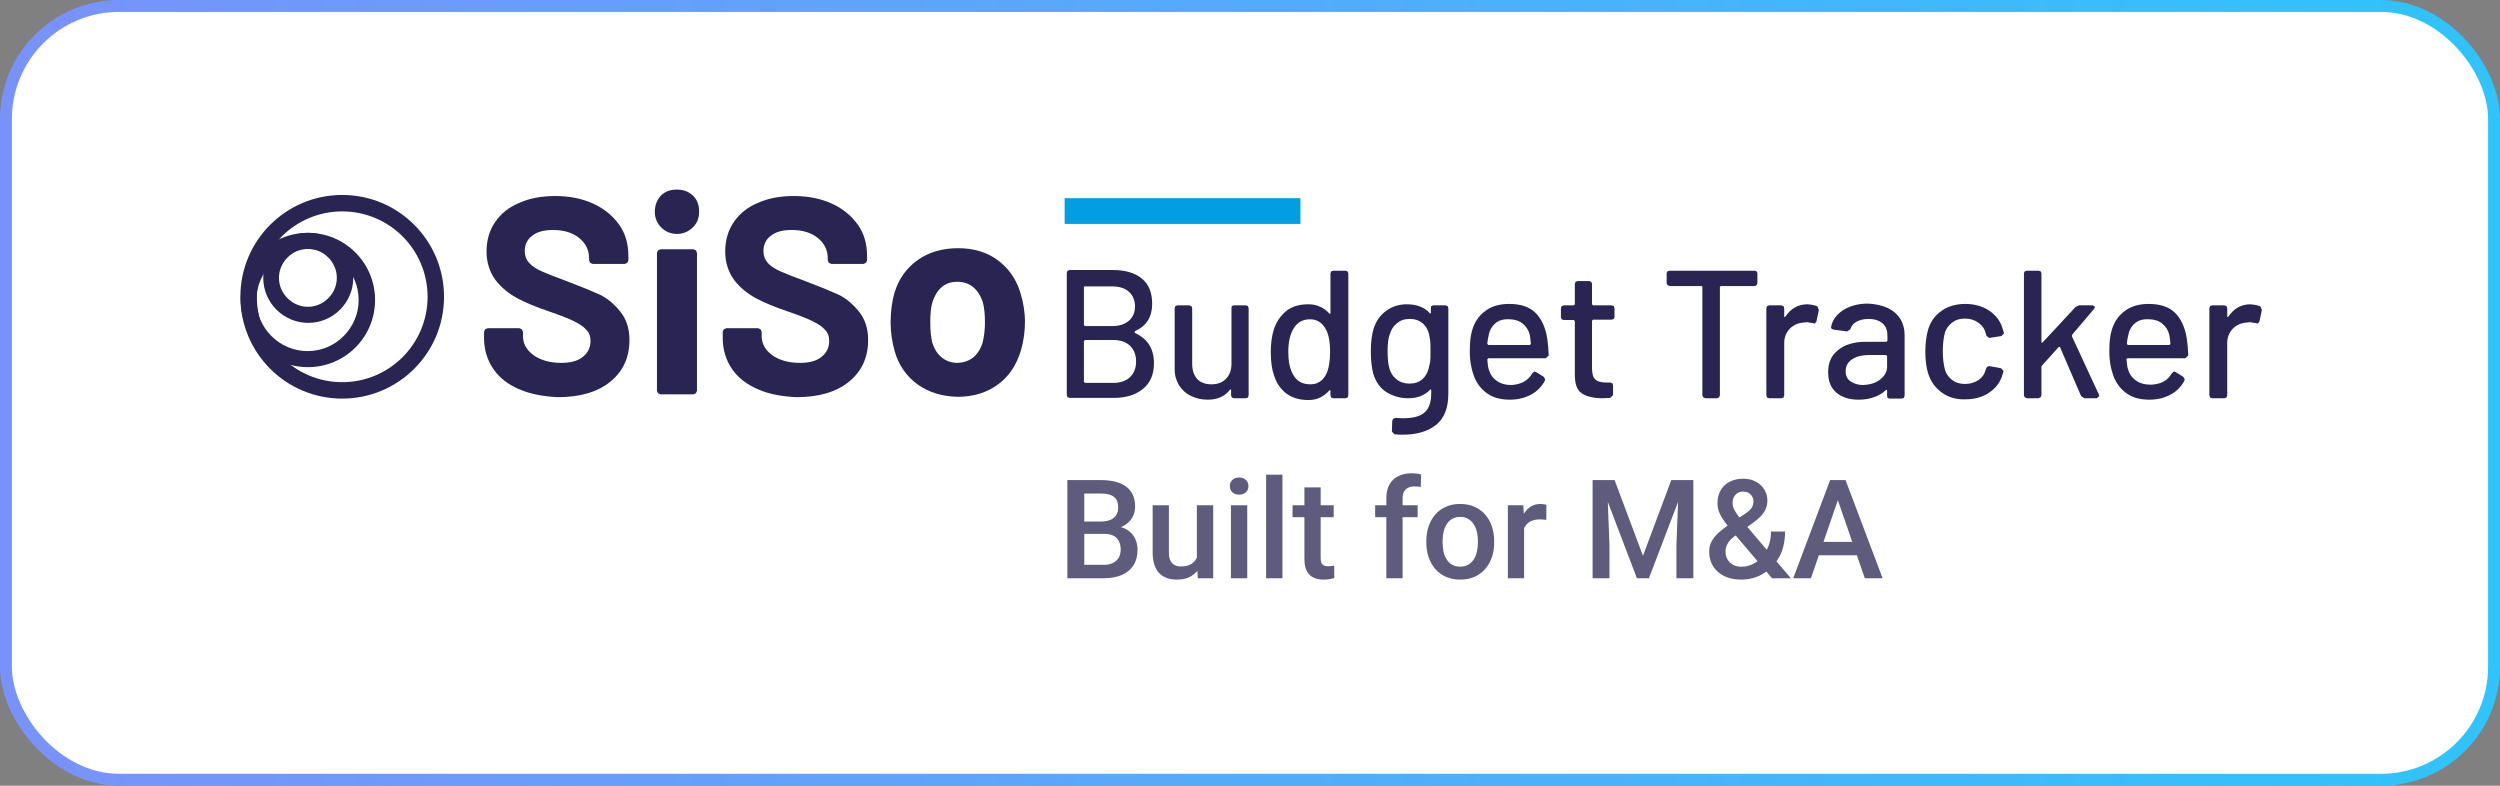 <svg width="210" height="66" viewBox="0 0 210 66" fill="none" xmlns="http://www.w3.org/2000/svg">
<rect x="0" y="0" width="210" height="66" fill="#808080" stroke="none"/>
<rect x="0.5" y="0.5" width="209" height="65" rx="9.5" fill="white" stroke="url(#paint0_linear_2227_510)"/>
<path d="M92.749 44.846H90.648L90.637 43.81H92.472C92.781 43.81 93.044 43.764 93.259 43.674C93.478 43.58 93.644 43.446 93.758 43.272C93.871 43.094 93.927 42.881 93.927 42.632C93.927 42.356 93.875 42.131 93.769 41.958C93.663 41.784 93.501 41.657 93.282 41.578C93.067 41.499 92.791 41.459 92.455 41.459H91.079V48.573H89.657V40.327H92.455C92.908 40.327 93.312 40.37 93.667 40.457C94.026 40.544 94.33 40.68 94.579 40.865C94.832 41.046 95.022 41.276 95.151 41.556C95.283 41.835 95.349 42.167 95.349 42.553C95.349 42.892 95.268 43.204 95.106 43.487C94.943 43.766 94.704 43.995 94.386 44.172C94.069 44.35 93.674 44.456 93.203 44.489L92.749 44.846ZM92.687 48.573H90.201L90.841 47.446H92.687C93.008 47.446 93.276 47.393 93.491 47.288C93.707 47.178 93.867 47.029 93.973 46.84C94.082 46.648 94.137 46.423 94.137 46.166C94.137 45.898 94.09 45.666 93.996 45.469C93.901 45.269 93.752 45.116 93.548 45.011C93.344 44.901 93.078 44.846 92.749 44.846H91.152L91.163 43.81H93.242L93.565 44.201C94.018 44.216 94.39 44.316 94.681 44.501C94.975 44.686 95.194 44.926 95.338 45.22C95.481 45.515 95.553 45.832 95.553 46.172C95.553 46.697 95.438 47.136 95.208 47.491C94.981 47.846 94.654 48.116 94.228 48.301C93.801 48.483 93.287 48.573 92.687 48.573ZM100.537 47.129V42.445H101.908V48.573H100.617L100.537 47.129ZM100.73 45.855L101.189 45.843C101.189 46.255 101.143 46.634 101.053 46.982C100.962 47.325 100.822 47.626 100.634 47.882C100.445 48.135 100.203 48.334 99.909 48.477C99.614 48.617 99.261 48.687 98.85 48.687C98.551 48.687 98.277 48.643 98.028 48.556C97.779 48.469 97.564 48.335 97.382 48.154C97.205 47.973 97.067 47.737 96.969 47.446C96.871 47.155 96.822 46.808 96.822 46.404V42.445H98.187V46.415C98.187 46.638 98.213 46.825 98.266 46.976C98.319 47.123 98.391 47.242 98.481 47.333C98.572 47.423 98.678 47.488 98.799 47.525C98.919 47.563 99.048 47.582 99.184 47.582C99.573 47.582 99.878 47.507 100.101 47.355C100.328 47.201 100.488 46.993 100.583 46.733C100.681 46.472 100.73 46.179 100.73 45.855ZM104.768 42.445V48.573H103.398V42.445H104.768ZM103.307 40.836C103.307 40.629 103.375 40.457 103.511 40.321C103.651 40.181 103.843 40.111 104.089 40.111C104.33 40.111 104.521 40.181 104.661 40.321C104.8 40.457 104.87 40.629 104.87 40.836C104.87 41.04 104.8 41.21 104.661 41.346C104.521 41.482 104.33 41.55 104.089 41.55C103.843 41.55 103.651 41.482 103.511 41.346C103.375 41.21 103.307 41.04 103.307 40.836ZM107.725 39.873V48.573H106.354V39.873H107.725ZM112.03 42.445V43.442H108.574V42.445H112.03ZM109.571 40.944H110.936V46.88C110.936 47.069 110.963 47.214 111.016 47.316C111.072 47.414 111.15 47.48 111.248 47.514C111.346 47.548 111.461 47.565 111.593 47.565C111.688 47.565 111.778 47.559 111.865 47.548C111.952 47.537 112.022 47.525 112.075 47.514L112.08 48.556C111.967 48.59 111.835 48.62 111.684 48.647C111.537 48.673 111.367 48.687 111.174 48.687C110.861 48.687 110.583 48.632 110.342 48.522C110.1 48.409 109.911 48.226 109.775 47.973C109.639 47.72 109.571 47.384 109.571 46.965V40.944ZM117.818 48.573H116.453V41.856C116.453 41.399 116.538 41.016 116.708 40.706C116.882 40.393 117.129 40.157 117.45 39.998C117.771 39.836 118.15 39.755 118.588 39.755C118.724 39.755 118.858 39.764 118.991 39.783C119.123 39.798 119.251 39.822 119.376 39.856L119.342 40.91C119.266 40.891 119.183 40.878 119.092 40.87C119.006 40.863 118.911 40.859 118.809 40.859C118.602 40.859 118.422 40.899 118.271 40.978C118.124 41.053 118.011 41.165 117.931 41.312C117.856 41.459 117.818 41.641 117.818 41.856V48.573ZM119.081 42.445V43.442H115.513V42.445H119.081ZM119.812 45.577V45.447C119.812 45.005 119.876 44.595 120.004 44.218C120.133 43.836 120.318 43.506 120.559 43.227C120.805 42.943 121.103 42.724 121.454 42.569C121.809 42.411 122.21 42.332 122.655 42.332C123.104 42.332 123.505 42.411 123.856 42.569C124.211 42.724 124.511 42.943 124.756 43.227C125.002 43.506 125.189 43.836 125.317 44.218C125.446 44.595 125.51 45.005 125.51 45.447V45.577C125.51 46.019 125.446 46.428 125.317 46.806C125.189 47.184 125.002 47.514 124.756 47.797C124.511 48.077 124.213 48.296 123.862 48.454C123.51 48.609 123.112 48.687 122.666 48.687C122.217 48.687 121.815 48.609 121.46 48.454C121.109 48.296 120.811 48.077 120.565 47.797C120.32 47.514 120.133 47.184 120.004 46.806C119.876 46.428 119.812 46.019 119.812 45.577ZM121.177 45.447V45.577C121.177 45.853 121.205 46.113 121.262 46.359C121.318 46.604 121.407 46.819 121.528 47.004C121.649 47.189 121.804 47.335 121.992 47.441C122.181 47.546 122.406 47.599 122.666 47.599C122.919 47.599 123.138 47.546 123.323 47.441C123.512 47.335 123.667 47.189 123.788 47.004C123.909 46.819 123.997 46.604 124.054 46.359C124.115 46.113 124.145 45.853 124.145 45.577V45.447C124.145 45.175 124.115 44.918 124.054 44.676C123.997 44.431 123.907 44.214 123.782 44.025C123.661 43.836 123.507 43.689 123.318 43.583C123.133 43.474 122.912 43.419 122.655 43.419C122.398 43.419 122.176 43.474 121.987 43.583C121.802 43.689 121.649 43.836 121.528 44.025C121.407 44.214 121.318 44.431 121.262 44.676C121.205 44.918 121.177 45.175 121.177 45.447ZM128.025 43.612V48.573H126.66V42.445H127.962L128.025 43.612ZM129.899 42.405L129.888 43.674C129.805 43.659 129.714 43.648 129.616 43.64C129.522 43.632 129.427 43.629 129.333 43.629C129.099 43.629 128.893 43.663 128.716 43.731C128.538 43.795 128.389 43.889 128.268 44.014C128.151 44.135 128.06 44.282 127.996 44.456C127.932 44.629 127.894 44.824 127.883 45.039L127.571 45.062C127.571 44.676 127.609 44.32 127.685 43.991C127.76 43.663 127.874 43.374 128.025 43.124C128.179 42.875 128.372 42.681 128.602 42.541C128.836 42.401 129.106 42.332 129.412 42.332C129.495 42.332 129.584 42.339 129.678 42.354C129.777 42.369 129.85 42.386 129.899 42.405ZM134.357 40.327H135.626L138.01 46.687L140.389 40.327H141.658L138.509 48.573H137.5L134.357 40.327ZM133.779 40.327H134.986L135.195 45.832V48.573H133.779V40.327ZM141.029 40.327H142.241V48.573H140.819V45.832L141.029 40.327ZM145.203 44.087L146.625 43.13C146.863 42.972 147.033 42.817 147.135 42.666C147.237 42.511 147.288 42.318 147.288 42.088C147.288 41.892 147.212 41.71 147.061 41.544C146.91 41.378 146.697 41.295 146.421 41.295C146.229 41.295 146.066 41.34 145.934 41.431C145.802 41.518 145.702 41.635 145.634 41.782C145.57 41.926 145.538 42.086 145.538 42.264C145.538 42.434 145.581 42.609 145.668 42.79C145.755 42.968 145.874 43.155 146.025 43.351C146.176 43.544 146.346 43.751 146.534 43.974L150.431 48.573H148.851L145.668 44.829C145.392 44.497 145.149 44.193 144.937 43.917C144.726 43.638 144.561 43.368 144.444 43.108C144.327 42.843 144.269 42.571 144.269 42.292C144.269 41.861 144.358 41.491 144.535 41.182C144.712 40.872 144.964 40.634 145.288 40.468C145.613 40.298 145.993 40.213 146.427 40.213C146.846 40.213 147.206 40.298 147.509 40.468C147.814 40.634 148.049 40.855 148.211 41.131C148.377 41.406 148.46 41.709 148.46 42.037C148.46 42.298 148.413 42.535 148.319 42.751C148.224 42.966 148.094 43.162 147.928 43.34C147.762 43.517 147.569 43.685 147.35 43.844L145.622 45.101C145.422 45.264 145.273 45.42 145.175 45.571C145.081 45.719 145.018 45.855 144.988 45.979C144.958 46.104 144.943 46.213 144.943 46.308C144.943 46.549 144.994 46.768 145.096 46.965C145.201 47.161 145.354 47.318 145.554 47.435C145.758 47.548 146.006 47.605 146.296 47.605C146.61 47.605 146.914 47.535 147.208 47.395C147.503 47.252 147.767 47.05 148.001 46.789C148.235 46.529 148.42 46.217 148.556 45.855C148.696 45.492 148.766 45.09 148.766 44.648H149.944C149.944 45.048 149.904 45.428 149.825 45.787C149.75 46.145 149.627 46.478 149.457 46.783C149.291 47.089 149.072 47.363 148.8 47.605C148.774 47.631 148.743 47.665 148.709 47.707C148.679 47.744 148.649 47.776 148.619 47.803C148.294 48.101 147.93 48.324 147.526 48.471C147.125 48.615 146.699 48.687 146.246 48.687C145.698 48.687 145.224 48.587 144.824 48.386C144.424 48.186 144.114 47.911 143.895 47.559C143.68 47.208 143.572 46.806 143.572 46.353C143.572 46.017 143.642 45.722 143.782 45.469C143.921 45.213 144.112 44.975 144.354 44.756C144.599 44.533 144.882 44.31 145.203 44.087ZM154.583 41.425L152.119 48.573H150.629L153.733 40.327H154.685L154.583 41.425ZM156.645 48.573L154.175 41.425L154.067 40.327H155.025L158.14 48.573H156.645ZM156.526 45.515V46.642H152.04V45.515H156.526Z" fill="#292452" fill-opacity="0.75"/>
<path d="M28.985 23.339H28.294C28.294 24 28.024 24.6 27.574 25.05C27.124 25.5 26.523 25.77 25.863 25.77C25.203 25.77 24.603 25.5 24.153 25.05C23.702 24.6 23.432 24 23.432 23.339C23.432 22.679 23.702 22.079 24.153 21.629C24.603 21.178 25.203 20.908 25.863 20.908C26.523 20.908 27.124 21.178 27.574 21.629C28.024 22.079 28.294 22.679 28.294 23.339H28.985H29.675C29.675 21.238 27.964 19.558 25.893 19.558C23.793 19.558 22.112 21.268 22.112 23.339C22.112 25.44 23.823 27.121 25.893 27.121C27.994 27.121 29.675 25.41 29.675 23.339H28.985Z" fill="#292452"/>
<path d="M30.816 25.2H30.126C30.126 26.37 29.646 27.451 28.865 28.231C28.085 29.012 27.035 29.492 25.834 29.492C24.664 29.492 23.583 29.012 22.803 28.231C22.023 27.451 21.542 26.401 21.542 25.2C21.542 24.03 22.023 22.949 22.803 22.169C23.583 21.389 24.634 20.908 25.834 20.908C27.005 20.908 28.085 21.389 28.865 22.169C29.646 22.949 30.126 24 30.126 25.2H30.816H31.506C31.506 22.079 28.985 19.558 25.864 19.558C22.743 19.558 20.222 22.079 20.222 25.2C20.222 28.321 22.743 30.842 25.864 30.842C28.985 30.842 31.506 28.321 31.506 25.2H30.816Z" fill="#292452"/>
<path d="M36.608 24.93H35.918C35.918 26.911 35.108 28.711 33.817 30.002C32.527 31.292 30.726 32.103 28.745 32.103C26.764 32.103 24.964 31.292 23.673 30.002C22.383 28.711 21.572 26.911 21.572 24.93C21.572 22.949 22.383 21.148 23.673 19.858C24.964 18.567 26.764 17.757 28.745 17.757C30.726 17.757 32.527 18.567 33.817 19.858C35.108 21.148 35.918 22.949 35.918 24.93H36.608H37.298C37.298 20.218 33.487 16.377 28.745 16.377C24.033 16.377 20.192 20.188 20.192 24.93C20.192 29.642 24.003 33.483 28.745 33.483C33.457 33.483 37.298 29.672 37.298 24.93H36.608Z" fill="#292452"/>
<path d="M43.63 32.703C42.7 32.313 41.95 31.743 41.44 30.992C40.929 30.242 40.659 29.372 40.659 28.381V27.871L40.749 27.661L40.959 27.571H43.63L43.84 27.661L43.931 27.871V28.231C43.931 28.862 44.231 29.402 44.801 29.822C45.371 30.242 46.181 30.482 47.142 30.482C47.982 30.482 48.582 30.302 49.002 29.942C49.423 29.582 49.603 29.162 49.603 28.622C49.603 28.231 49.483 27.931 49.212 27.661C48.972 27.391 48.612 27.181 48.192 26.971C47.772 26.761 47.082 26.491 46.121 26.161C45.071 25.8 44.171 25.44 43.45 25.05C42.73 24.66 42.1 24.15 41.62 23.52C41.139 22.859 40.869 22.049 40.869 21.119C40.869 20.188 41.109 19.348 41.59 18.658C42.07 17.937 42.76 17.397 43.63 17.037C44.501 16.647 45.491 16.467 46.632 16.467C47.832 16.467 48.882 16.677 49.813 17.097C50.743 17.517 51.463 18.117 52.004 18.868C52.544 19.618 52.784 20.518 52.784 21.509V21.869L52.694 22.079L52.484 22.169H49.783L49.573 22.079L49.483 21.869V21.689C49.483 21.029 49.212 20.458 48.672 20.008C48.132 19.558 47.382 19.318 46.451 19.318C45.701 19.318 45.131 19.468 44.711 19.798C44.291 20.098 44.081 20.548 44.081 21.089C44.081 21.479 44.201 21.809 44.441 22.079C44.681 22.349 45.041 22.589 45.521 22.799C46.001 23.009 46.752 23.309 47.742 23.67C48.852 24.09 49.723 24.45 50.383 24.75C51.013 25.05 51.583 25.53 52.094 26.161C52.604 26.791 52.874 27.571 52.874 28.561C52.874 30.032 52.334 31.203 51.253 32.073C50.173 32.943 48.702 33.363 46.842 33.363C45.701 33.303 44.591 33.123 43.63 32.703Z" fill="#292452"/>
<path d="M55.544 19.108C55.184 18.747 55.004 18.297 55.004 17.787C55.004 17.247 55.184 16.797 55.514 16.436C55.875 16.076 56.295 15.926 56.865 15.926C57.435 15.926 57.855 16.106 58.215 16.436C58.576 16.797 58.726 17.217 58.726 17.787C58.726 18.327 58.546 18.777 58.185 19.108C57.825 19.468 57.375 19.648 56.865 19.648C56.355 19.648 55.905 19.468 55.544 19.108ZM55.274 33.033L55.184 32.823V21.238L55.274 21.028L55.484 20.938H58.245L58.456 21.028L58.546 21.238V32.823L58.456 33.033L58.245 33.123H55.484L55.274 33.033Z" fill="#292452"/>
<path d="M63.679 32.703C62.749 32.313 61.999 31.743 61.489 30.992C60.978 30.242 60.708 29.372 60.708 28.381V27.871L60.798 27.661L61.008 27.571H63.679L63.889 27.661L63.98 27.871V28.231C63.98 28.862 64.28 29.402 64.85 29.822C65.42 30.242 66.23 30.482 67.191 30.482C68.031 30.482 68.631 30.302 69.052 29.942C69.472 29.582 69.652 29.162 69.652 28.622C69.652 28.231 69.532 27.931 69.262 27.661C69.022 27.391 68.661 27.181 68.241 26.971C67.821 26.761 67.131 26.491 66.17 26.161C65.12 25.8 64.22 25.44 63.499 25.05C62.779 24.66 62.149 24.15 61.669 23.52C61.188 22.859 60.918 22.049 60.918 21.119C60.918 20.188 61.158 19.348 61.639 18.658C62.119 17.937 62.809 17.397 63.679 17.037C64.55 16.647 65.54 16.467 66.681 16.467C67.881 16.467 68.931 16.677 69.862 17.097C70.792 17.517 71.512 18.117 72.053 18.868C72.593 19.618 72.833 20.518 72.833 21.509V21.869L72.743 22.079L72.533 22.169H69.832L69.622 22.079L69.532 21.869V21.689C69.532 21.029 69.262 20.458 68.721 20.008C68.181 19.558 67.431 19.318 66.501 19.318C65.75 19.318 65.18 19.468 64.76 19.798C64.34 20.098 64.13 20.548 64.13 21.089C64.13 21.479 64.25 21.809 64.49 22.079C64.73 22.349 65.09 22.589 65.57 22.799C66.05 23.009 66.801 23.309 67.791 23.67C68.901 24.09 69.772 24.45 70.432 24.75C71.062 25.05 71.632 25.53 72.143 26.161C72.653 26.791 72.923 27.571 72.923 28.561C72.923 30.032 72.383 31.203 71.302 32.073C70.222 32.943 68.751 33.363 66.891 33.363C65.72 33.303 64.61 33.123 63.679 32.703Z" fill="#292452"/>
<path d="M77.064 32.283C76.133 31.592 75.473 30.662 75.143 29.462C74.933 28.711 74.813 27.931 74.813 27.061C74.813 26.13 74.933 25.29 75.143 24.57C75.503 23.399 76.163 22.499 77.094 21.838C78.024 21.178 79.165 20.848 80.485 20.848C81.776 20.848 82.886 21.178 83.786 21.838C84.687 22.499 85.347 23.399 85.707 24.57C85.947 25.35 86.097 26.19 86.097 27.031C86.097 27.871 85.977 28.681 85.767 29.401C85.407 30.632 84.777 31.592 83.846 32.283C82.916 32.973 81.776 33.333 80.455 33.333C79.165 33.303 78.024 32.973 77.064 32.283ZM81.776 30.002C82.136 29.702 82.406 29.251 82.556 28.711C82.676 28.201 82.736 27.661 82.736 27.061C82.736 26.4 82.676 25.83 82.556 25.38C82.376 24.84 82.106 24.419 81.746 24.119C81.385 23.819 80.935 23.669 80.425 23.669C79.885 23.669 79.435 23.819 79.105 24.119C78.744 24.419 78.504 24.84 78.324 25.38C78.204 25.77 78.144 26.31 78.144 27.061C78.144 27.781 78.204 28.321 78.294 28.711C78.444 29.251 78.714 29.702 79.075 30.002C79.435 30.302 79.885 30.482 80.425 30.482C80.995 30.452 81.415 30.302 81.776 30.002Z" fill="#292452"/>
<path d="M109.237 16.647H89.429V18.808H109.237V16.647Z" fill="#009FE3"/>
<path d="M95.311 27.961C96.391 28.441 96.932 29.282 96.932 30.512C96.932 31.442 96.632 32.163 96.001 32.673C95.371 33.183 94.561 33.423 93.57 33.423H89.849L89.669 33.363L89.609 33.183V22.919L89.669 22.739L89.849 22.679H93.45C94.501 22.679 95.341 22.919 95.911 23.399C96.511 23.879 96.782 24.6 96.782 25.53C96.782 26.61 96.301 27.391 95.341 27.811L95.311 27.961ZM91.049 24.09V27.301L91.139 27.391H93.42C94.02 27.391 94.471 27.241 94.831 26.941C95.161 26.64 95.341 26.25 95.341 25.74C95.341 25.23 95.161 24.81 94.831 24.51C94.501 24.209 94.02 24.059 93.42 24.059H91.139L91.049 24.09ZM94.921 31.683C95.251 31.352 95.431 30.932 95.431 30.362C95.431 29.792 95.251 29.372 94.921 29.041C94.561 28.711 94.111 28.561 93.51 28.561H91.139L91.049 28.651V32.073L91.139 32.163H93.57C94.111 32.163 94.591 31.983 94.921 31.683Z" fill="#292452"/>
<path d="M103.474 25.71L103.654 25.65H104.644L104.825 25.71L104.885 25.89V33.213L104.825 33.393L104.644 33.453H103.654L103.474 33.393L103.414 33.213V32.763L103.384 32.703L103.324 32.733C102.904 33.273 102.304 33.573 101.463 33.573C100.953 33.573 100.503 33.483 100.083 33.273C99.662 33.093 99.332 32.793 99.062 32.403C98.822 32.013 98.672 31.562 98.672 31.022V25.89L98.732 25.71L98.912 25.65H99.903L100.083 25.71L100.143 25.89V30.572C100.143 31.112 100.293 31.532 100.563 31.833C100.833 32.133 101.253 32.283 101.763 32.283C102.274 32.283 102.694 32.133 102.994 31.802C103.294 31.502 103.444 31.082 103.444 30.542V25.86L103.474 25.71Z" fill="#292452"/>
<path d="M111.818 22.799L111.998 22.739H113.019L113.199 22.799L113.259 22.979V33.213L113.199 33.393L113.019 33.453H111.998L111.818 33.393L111.758 33.213V32.823L111.728 32.763L111.668 32.793C111.428 33.063 111.188 33.243 110.888 33.393C110.588 33.543 110.258 33.603 109.897 33.603C109.177 33.603 108.547 33.423 108.067 33.063C107.587 32.703 107.226 32.193 107.016 31.532C106.836 31.022 106.746 30.362 106.746 29.582C106.746 28.831 106.836 28.231 106.986 27.721C107.196 27.061 107.557 26.52 108.037 26.13C108.517 25.74 109.147 25.56 109.897 25.56C110.258 25.56 110.588 25.62 110.888 25.77C111.188 25.89 111.458 26.1 111.668 26.34L111.728 26.37L111.758 26.31V22.979L111.818 22.799ZM111.728 29.552C111.728 28.711 111.608 28.051 111.338 27.601C111.038 27.091 110.618 26.821 110.047 26.821C109.447 26.821 108.997 27.061 108.697 27.541C108.367 28.051 108.217 28.711 108.217 29.552C108.217 30.332 108.337 30.962 108.607 31.442C108.907 32.013 109.387 32.283 110.078 32.283C110.648 32.283 111.098 32.013 111.398 31.442C111.608 31.022 111.728 30.362 111.728 29.552Z" fill="#292452"/>
<path d="M120.221 25.71L120.401 25.65H121.421L121.601 25.71L121.661 25.89V33.063C121.661 34.294 121.301 35.164 120.611 35.704C119.921 36.244 118.99 36.514 117.82 36.514C117.67 36.514 117.43 36.514 117.129 36.484L116.919 36.244L116.949 35.344L117.039 35.164L117.219 35.104C117.37 35.104 117.55 35.134 117.82 35.134C118.66 35.134 119.29 34.984 119.65 34.654C120.041 34.324 120.221 33.783 120.221 33.033V32.763L120.191 32.703L120.131 32.733C119.68 33.213 119.08 33.453 118.27 33.453C117.61 33.453 117.009 33.273 116.469 32.943C115.929 32.613 115.569 32.073 115.359 31.412C115.239 30.962 115.149 30.332 115.149 29.552C115.149 28.711 115.239 28.051 115.389 27.601C115.569 27.001 115.929 26.49 116.409 26.13C116.889 25.77 117.49 25.56 118.15 25.56C118.99 25.56 119.65 25.8 120.101 26.31L120.161 26.34L120.191 26.28V25.92L120.221 25.71ZM120.131 30.422C120.161 30.242 120.161 29.942 120.161 29.492C120.161 29.041 120.161 28.771 120.131 28.591L120.041 28.081C119.951 27.691 119.77 27.391 119.5 27.151C119.2 26.911 118.87 26.791 118.42 26.791C117.97 26.791 117.64 26.911 117.34 27.151C117.039 27.391 116.859 27.691 116.739 28.081C116.619 28.381 116.559 28.861 116.559 29.492C116.559 30.182 116.619 30.662 116.709 30.932C116.799 31.322 117.009 31.622 117.31 31.863C117.61 32.103 117.97 32.223 118.39 32.223C118.84 32.223 119.2 32.103 119.47 31.863C119.74 31.622 119.921 31.322 120.011 30.932L120.131 30.422Z" fill="#292452"/>
<path d="M128.715 31.352L128.895 31.202L129.045 31.262L129.675 31.652L129.795 31.863L129.765 31.983C129.495 32.493 129.105 32.883 128.595 33.153C128.084 33.423 127.514 33.573 126.824 33.573C126.104 33.573 125.473 33.423 124.993 33.093C124.483 32.763 124.123 32.313 123.853 31.712C123.613 31.082 123.463 30.362 123.463 29.522C123.463 28.771 123.523 28.201 123.643 27.811C123.823 27.121 124.183 26.55 124.753 26.13C125.293 25.71 125.984 25.53 126.764 25.53C127.724 25.53 128.475 25.77 128.985 26.28C129.495 26.791 129.825 27.511 129.975 28.471C130.035 28.861 130.065 29.311 130.095 29.852L129.855 30.092H125.023L124.933 30.182C124.963 30.572 124.993 30.842 125.053 31.022C125.173 31.442 125.383 31.742 125.714 31.983C126.044 32.223 126.464 32.343 126.974 32.343C127.784 32.283 128.355 31.983 128.715 31.352ZM125.653 27.121C125.383 27.331 125.173 27.631 125.083 28.021C125.023 28.261 124.963 28.531 124.933 28.891L125.023 28.981H128.505L128.595 28.891C128.565 28.561 128.535 28.291 128.505 28.141C128.415 27.751 128.204 27.421 127.904 27.181C127.604 26.941 127.214 26.82 126.794 26.82C126.284 26.791 125.924 26.911 125.653 27.121Z" fill="#292452"/>
<path d="M135.558 26.791L135.378 26.851H133.818L133.728 26.941V30.932C133.728 31.382 133.818 31.683 133.998 31.863C134.178 32.043 134.478 32.133 134.898 32.133H135.258L135.438 32.193L135.498 32.373V33.183L135.258 33.423L134.628 33.453C133.848 33.453 133.247 33.303 132.857 33.033C132.467 32.763 132.287 32.253 132.287 31.502V26.971L132.197 26.881H131.357L131.177 26.821L131.117 26.64V25.89L131.177 25.71L131.357 25.65H132.197L132.287 25.56V23.849L132.347 23.669L132.527 23.609H133.488L133.668 23.669L133.728 23.849V25.56L133.818 25.65H135.378L135.558 25.71L135.618 25.89V26.64L135.558 26.791Z" fill="#292452"/>
<path d="M147.562 22.799L147.622 22.949V23.789L147.562 23.939L147.412 24.029H144.561L144.471 24.09V33.213L144.411 33.363L144.261 33.453H143.24L143.06 33.363L143 33.213V24.09L142.94 24.029H140.239L140.059 23.939L139.999 23.789V22.949L140.059 22.799L140.239 22.739H147.412L147.562 22.799Z" fill="#292452"/>
<path d="M152.665 25.74L152.785 26.04L152.575 27.031L152.425 27.181L152.305 27.151L151.794 27.061L151.554 27.091C151.074 27.121 150.684 27.271 150.354 27.601C150.054 27.901 149.874 28.321 149.874 28.801V33.213L149.814 33.393L149.634 33.453H148.613L148.433 33.393L148.373 33.213V25.89L148.433 25.71L148.613 25.65H149.634L149.814 25.71L149.874 25.89V26.581L149.904 26.64L149.964 26.61C150.414 25.92 151.044 25.56 151.824 25.56C152.155 25.59 152.425 25.62 152.665 25.74Z" fill="#292452"/>
<path d="M158.546 25.86C158.996 26.07 159.356 26.37 159.627 26.791C159.867 27.181 159.987 27.631 159.987 28.141V33.243L159.927 33.423L159.747 33.483H158.726L158.546 33.423L158.516 33.213V32.793L158.486 32.733L158.426 32.763C158.126 33.033 157.796 33.243 157.406 33.363C157.016 33.513 156.595 33.573 156.115 33.573C155.365 33.573 154.765 33.393 154.284 33.003C153.804 32.613 153.564 32.042 153.564 31.262C153.564 30.452 153.834 29.852 154.405 29.401C154.945 28.951 155.725 28.711 156.745 28.711H158.456L158.546 28.621V28.231C158.546 27.781 158.426 27.421 158.156 27.181C157.886 26.941 157.496 26.791 156.956 26.791C156.535 26.791 156.205 26.881 155.935 27.031C155.665 27.181 155.515 27.391 155.425 27.661L155.155 27.841L154.044 27.691L153.864 27.631L153.804 27.511C153.894 26.941 154.224 26.46 154.795 26.07C155.365 25.71 156.055 25.5 156.896 25.5C157.526 25.53 158.066 25.65 158.546 25.86ZM157.916 31.892C158.306 31.592 158.516 31.232 158.516 30.812V29.912L158.426 29.822H157.016C156.415 29.822 155.935 29.942 155.575 30.182C155.215 30.422 155.035 30.752 155.035 31.172C155.035 31.562 155.155 31.832 155.455 32.042C155.725 32.223 156.085 32.343 156.505 32.343C157.046 32.313 157.526 32.193 157.916 31.892Z" fill="#292452"/>
<path d="M163.107 32.973C162.567 32.583 162.177 32.043 161.967 31.382C161.817 30.902 161.727 30.302 161.727 29.522C161.727 28.831 161.817 28.201 161.967 27.661C162.177 27.001 162.537 26.49 163.107 26.1C163.648 25.71 164.338 25.53 165.088 25.53C165.839 25.53 166.529 25.71 167.099 26.1C167.669 26.49 168.029 26.971 168.209 27.571L168.329 27.991V28.021L168.119 28.231L167.129 28.381H167.069L166.859 28.201L166.799 27.991C166.709 27.631 166.529 27.361 166.199 27.121C165.869 26.881 165.508 26.761 165.058 26.761C164.608 26.761 164.248 26.881 163.948 27.121C163.648 27.361 163.438 27.661 163.348 28.051C163.258 28.411 163.197 28.891 163.197 29.492C163.197 30.092 163.258 30.572 163.348 30.932C163.438 31.352 163.648 31.652 163.948 31.892C164.248 32.133 164.608 32.253 165.058 32.253C165.508 32.253 165.869 32.133 166.199 31.922C166.529 31.682 166.709 31.412 166.799 31.052L166.829 30.992V30.962L166.919 30.812L167.099 30.752L168.089 30.932L168.299 31.172L168.209 31.472C168.029 32.103 167.669 32.583 167.099 32.973C166.529 33.363 165.869 33.543 165.088 33.543C164.308 33.573 163.648 33.363 163.107 32.973Z" fill="#292452"/>
<path d="M170.071 33.363L170.011 33.213V22.949L170.071 22.799L170.251 22.739H171.241L171.421 22.799L171.481 22.949V28.741L171.511 28.801L171.571 28.771L174.362 25.77L174.633 25.65H175.803L175.983 25.77L175.923 25.92L174.062 28.111L174.032 28.231L176.313 33.153L176.343 33.273L176.133 33.453H175.083L174.813 33.273L173.042 29.162L172.982 29.131L172.922 29.162L171.511 30.722L171.481 30.812V33.213L171.421 33.363L171.241 33.453H170.251L170.071 33.363Z" fill="#292452"/>
<path d="M182.436 31.352L182.616 31.202L182.766 31.262L183.396 31.652L183.517 31.863L183.487 31.983C183.216 32.493 182.826 32.883 182.316 33.153C181.806 33.423 181.236 33.573 180.545 33.573C179.825 33.573 179.195 33.423 178.715 33.093C178.204 32.763 177.844 32.313 177.574 31.712C177.334 31.082 177.184 30.362 177.184 29.522C177.184 28.771 177.244 28.201 177.364 27.811C177.544 27.121 177.904 26.55 178.475 26.13C179.015 25.71 179.705 25.53 180.485 25.53C181.446 25.53 182.196 25.77 182.706 26.28C183.216 26.791 183.547 27.511 183.697 28.471C183.757 28.861 183.787 29.311 183.817 29.852L183.577 30.092H178.715L178.625 30.152C178.655 30.542 178.685 30.812 178.745 30.992C178.865 31.412 179.075 31.712 179.405 31.953C179.735 32.193 180.155 32.313 180.665 32.313C181.506 32.283 182.076 31.983 182.436 31.352ZM179.375 27.121C179.105 27.331 178.895 27.631 178.805 28.021C178.745 28.261 178.685 28.531 178.655 28.891L178.745 28.981H182.226L182.316 28.891C182.286 28.561 182.256 28.291 182.226 28.141C182.136 27.751 181.926 27.421 181.626 27.181C181.326 26.941 180.936 26.82 180.515 26.82C180.005 26.791 179.645 26.911 179.375 27.121Z" fill="#292452"/>
<path d="M189.878 25.74L189.998 26.04L189.788 27.031L189.638 27.181L189.518 27.151L189.008 27.061L188.768 27.091C188.288 27.121 187.898 27.271 187.567 27.601C187.267 27.901 187.087 28.321 187.087 28.801V33.213L187.027 33.393L186.847 33.453H185.827L185.647 33.393L185.587 33.213V25.89L185.647 25.71L185.827 25.65H186.847L187.027 25.71L187.087 25.89V26.581L187.117 26.64L187.177 26.61C187.627 25.92 188.258 25.56 189.038 25.56C189.338 25.59 189.608 25.62 189.878 25.74Z" fill="#292452"/>
<defs>
<linearGradient id="paint0_linear_2227_510" x1="210" y1="33" x2="-1.74837e-06" y2="33" gradientUnits="userSpaceOnUse">
<stop stop-color="#2FC4FB"/>
<stop offset="1" stop-color="#7992FB"/>
</linearGradient>
</defs>
</svg>
